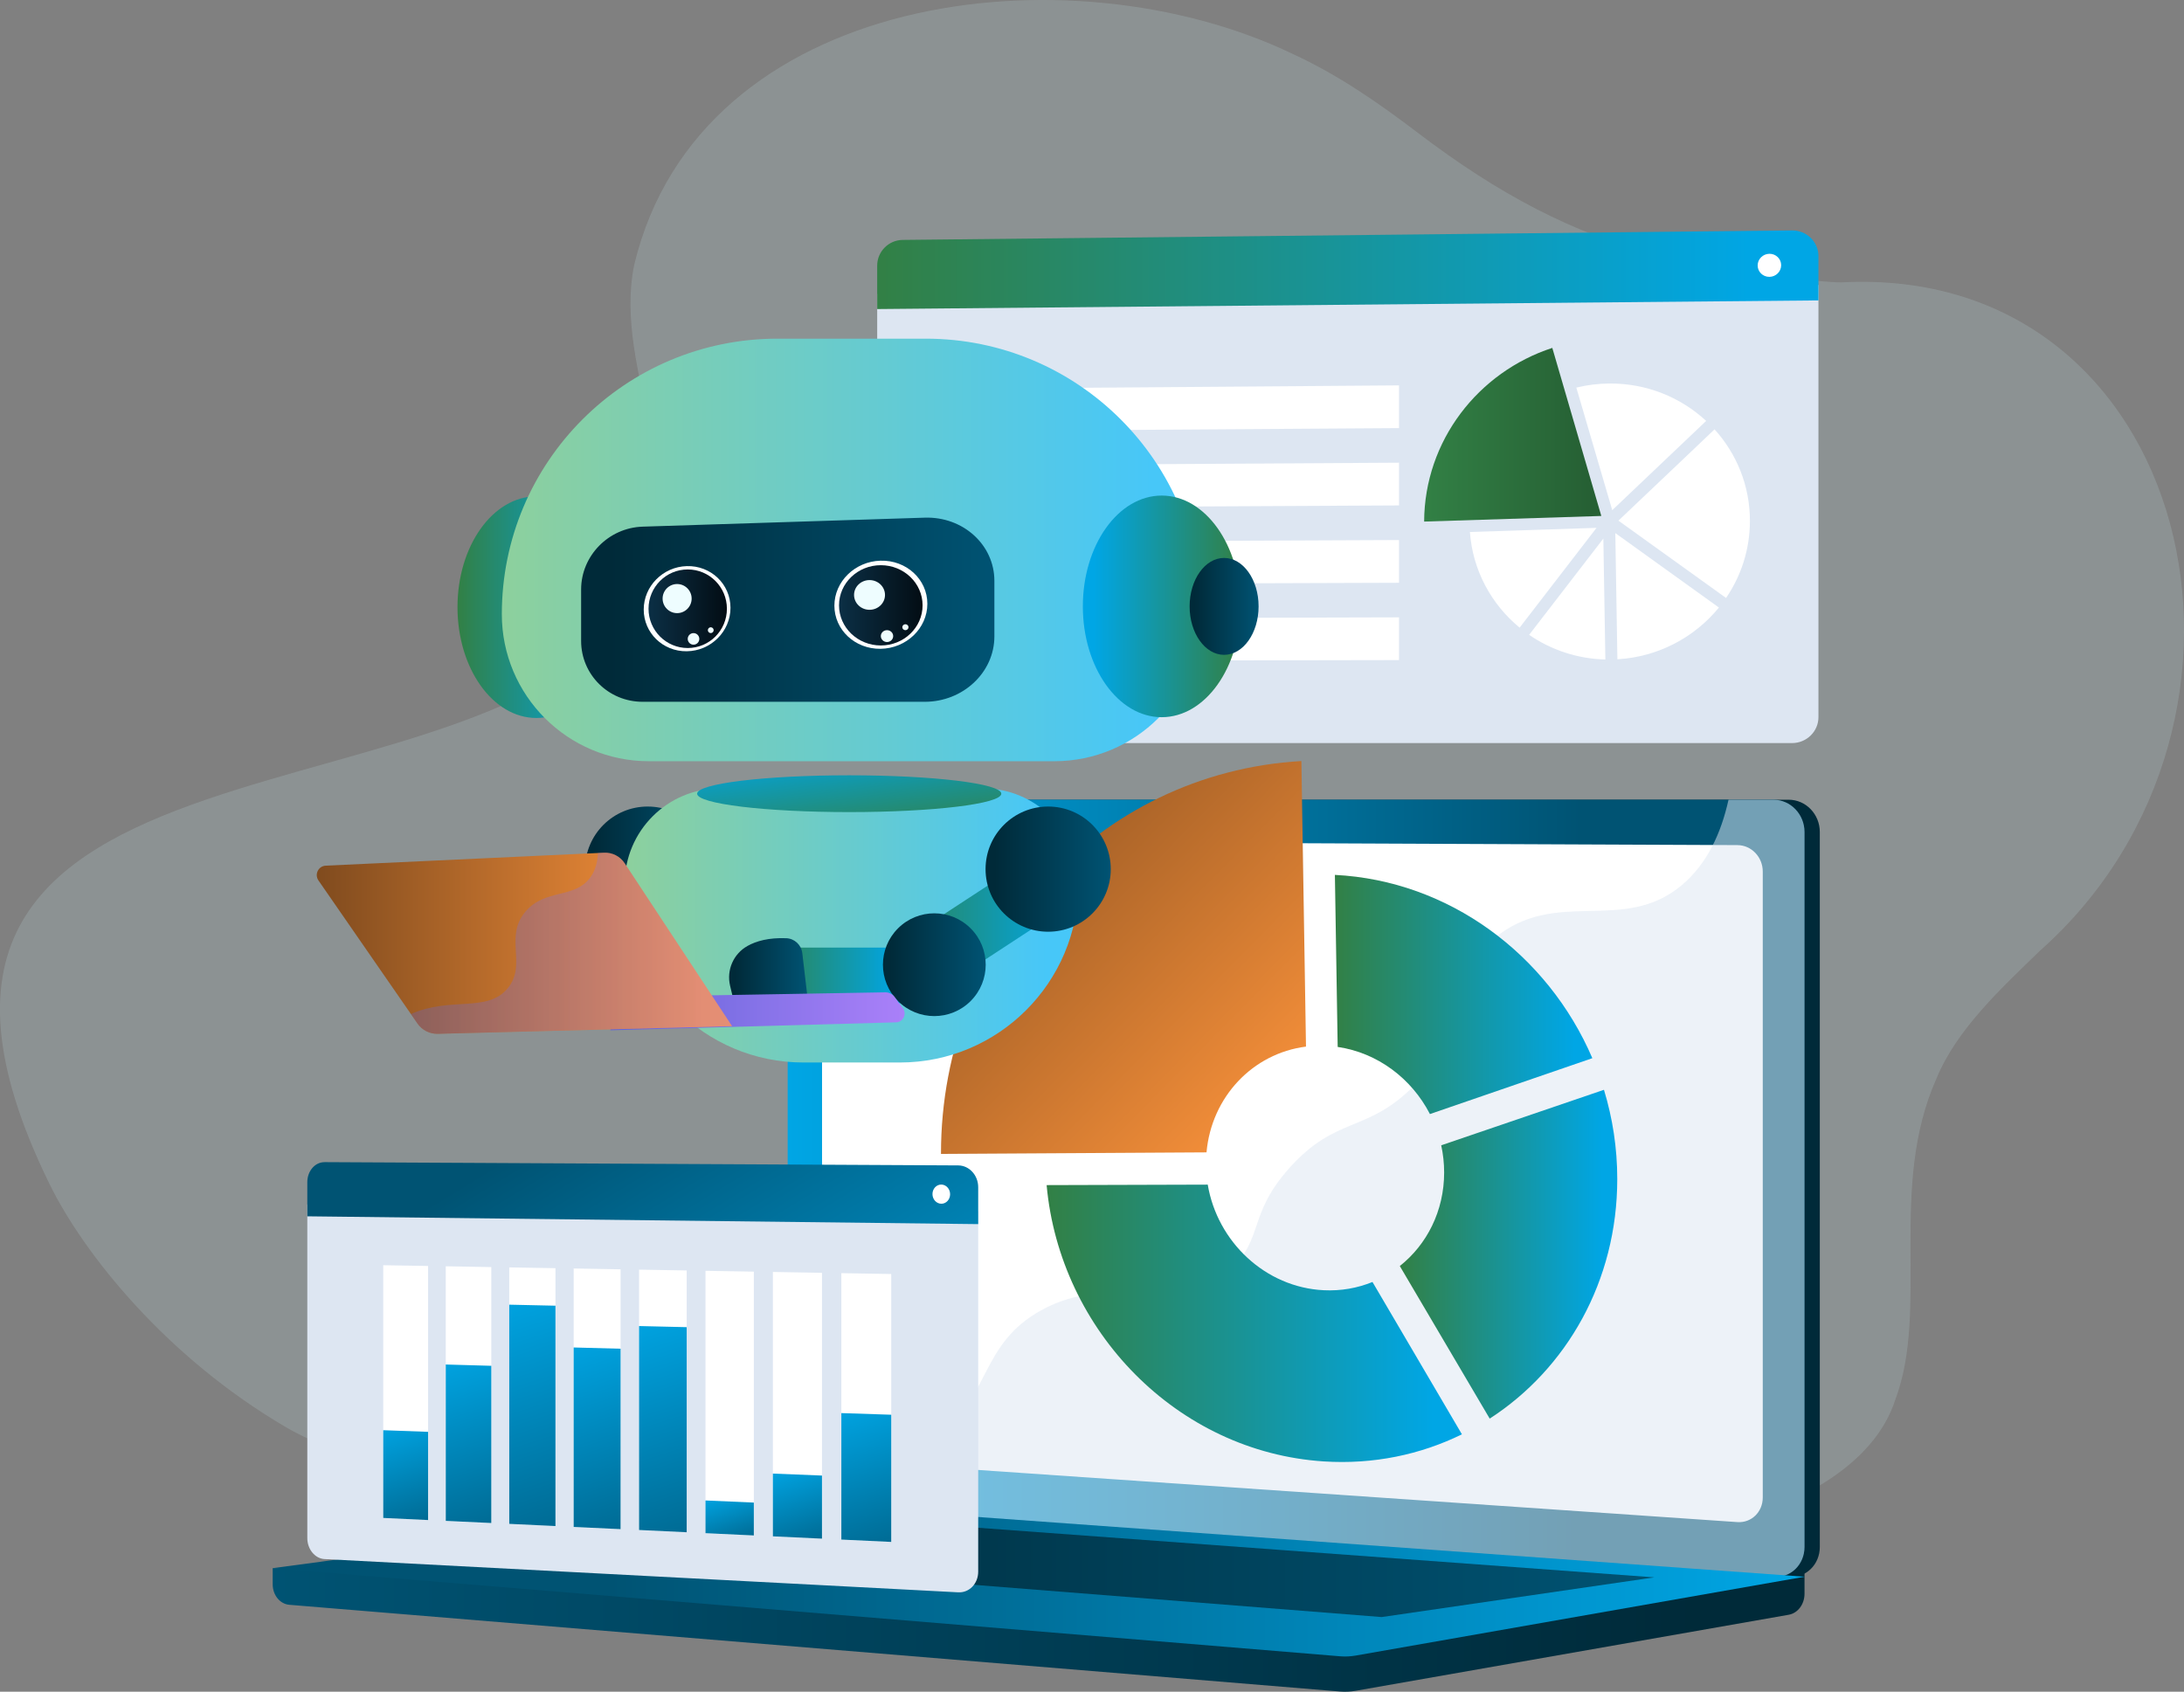 <?xml version="1.0" encoding="UTF-8"?>
<svg xmlns="http://www.w3.org/2000/svg" xmlns:xlink="http://www.w3.org/1999/xlink" viewBox="0 0 640.89 496.48">
  <rect x="0" y="0" width="640.89" height="496.48" fill="#808080" stroke="none"/>
  <defs>
    <style>
      .cls-1 {
        opacity: .52;
      }

      .cls-1, .cls-2 {
        fill: #dde6f2;
      }

      .cls-1, .cls-3 {
        mix-blend-mode: multiply;
      }

      .cls-4 {
        fill: url(#linear-gradient-8);
      }

      .cls-5 {
        fill: url(#linear-gradient-7);
      }

      .cls-6 {
        fill: url(#linear-gradient-5);
      }

      .cls-7 {
        fill: url(#linear-gradient-6);
      }

      .cls-8 {
        fill: url(#linear-gradient-9);
      }

      .cls-9 {
        fill: url(#linear-gradient-4);
      }

      .cls-10 {
        fill: url(#linear-gradient-3);
      }

      .cls-11 {
        fill: url(#linear-gradient-2);
      }

      .cls-12 {
        fill: url(#linear-gradient);
      }

      .cls-13 {
        isolation: isolate;
      }

      .cls-14 {
        fill: #fff;
      }

      .cls-15 {
        fill: url(#linear-gradient-10);
      }

      .cls-16 {
        fill: url(#linear-gradient-11);
      }

      .cls-17 {
        fill: url(#linear-gradient-12);
      }

      .cls-18 {
        fill: url(#linear-gradient-13);
      }

      .cls-19 {
        fill: url(#linear-gradient-19);
      }

      .cls-20 {
        fill: url(#linear-gradient-14);
      }

      .cls-21 {
        fill: url(#linear-gradient-21);
      }

      .cls-22 {
        fill: url(#linear-gradient-20);
      }

      .cls-23 {
        fill: url(#linear-gradient-22);
      }

      .cls-24 {
        fill: url(#linear-gradient-23);
      }

      .cls-25 {
        fill: url(#linear-gradient-25);
      }

      .cls-26 {
        fill: url(#linear-gradient-32);
      }

      .cls-27 {
        fill: url(#linear-gradient-31);
      }

      .cls-28 {
        fill: url(#linear-gradient-33);
      }

      .cls-29 {
        fill: url(#linear-gradient-30);
      }

      .cls-30 {
        fill: url(#linear-gradient-15);
      }

      .cls-31 {
        fill: url(#linear-gradient-16);
      }

      .cls-32 {
        fill: url(#linear-gradient-17);
      }

      .cls-33 {
        fill: url(#linear-gradient-18);
      }

      .cls-34 {
        fill: url(#linear-gradient-35);
      }

      .cls-35 {
        fill: url(#linear-gradient-34);
      }

      .cls-36 {
        fill: url(#linear-gradient-36);
      }

      .cls-37 {
        fill: url(#linear-gradient-27);
      }

      .cls-38 {
        fill: url(#linear-gradient-24);
      }

      .cls-39 {
        fill: url(#linear-gradient-26);
      }

      .cls-40 {
        fill: url(#linear-gradient-29);
      }

      .cls-41 {
        fill: url(#linear-gradient-37);
      }

      .cls-42 {
        fill: #eefdff;
      }

      .cls-43 {
        opacity: .2;
      }

      .cls-3 {
        fill: url(#linear-gradient-28);
        opacity: .3;
      }

      .cls-44 {
        fill: url(#_ÂÁ_Ï_ÌÌ_È_ËÂÌÚ_12-2);
      }

      .cls-45 {
        fill: url(#_ÂÁ_Ï_ÌÌ_È_ËÂÌÚ_12);
      }

      .cls-46 {
        fill: #c0dee2;
        fill-rule: evenodd;
      }
    </style>
    <linearGradient id="linear-gradient" x1="80.02" y1="476.43" x2="529.53" y2="476.43" gradientUnits="userSpaceOnUse">
      <stop offset="0" stop-color="#005373"/>
      <stop offset=".93" stop-color="#002a39"/>
    </linearGradient>
    <linearGradient id="linear-gradient-2" x1="235.63" y1="348.76" x2="534.02" y2="348.76" gradientUnits="userSpaceOnUse">
      <stop offset="0" stop-color="#005373"/>
      <stop offset=".93" stop-color="#002a39"/>
    </linearGradient>
    <linearGradient id="linear-gradient-3" x1="8631.08" y1="348.76" x2="8929.47" y2="348.76" gradientTransform="translate(9160.61) rotate(-180) scale(1 -1)" gradientUnits="userSpaceOnUse">
      <stop offset=".22" stop-color="#005373"/>
      <stop offset="1" stop-color="#00a6e5"/>
    </linearGradient>
    <linearGradient id="linear-gradient-4" x1="80.02" y1="463.49" x2="529.53" y2="463.49" gradientTransform="matrix(1,0,0,1,0,0)" xlink:href="#linear-gradient-3"/>
    <linearGradient id="linear-gradient-5" x1="156.09" y1="459.52" x2="485.45" y2="459.52" gradientUnits="userSpaceOnUse">
      <stop offset=".07" stop-color="#002a39"/>
      <stop offset="1" stop-color="#005373"/>
    </linearGradient>
    <linearGradient id="linear-gradient-6" x1="391.72" y1="291.85" x2="467.27" y2="291.85" gradientUnits="userSpaceOnUse">
      <stop offset="0" stop-color="#328045"/>
      <stop offset=".93" stop-color="#00a6e5"/>
    </linearGradient>
    <linearGradient id="linear-gradient-7" x1="307.13" y1="388.36" x2="429" y2="388.36" xlink:href="#linear-gradient-6"/>
    <linearGradient id="linear-gradient-8" x1="410.76" y1="368.09" x2="474.57" y2="368.09" xlink:href="#linear-gradient-6"/>
    <linearGradient id="linear-gradient-9" x1="8768.72" y1="342.94" x2="8892.8" y2="220.74" gradientTransform="translate(9160.61) rotate(-180) scale(1 -1)" gradientUnits="userSpaceOnUse">
      <stop offset=".07" stop-color="#ff953c"/>
      <stop offset="1" stop-color="#804b1e"/>
    </linearGradient>
    <linearGradient id="linear-gradient-10" x1="257.41" y1="79.17" x2="533.62" y2="79.17" xlink:href="#linear-gradient-6"/>
    <linearGradient id="linear-gradient-11" x1="417.9" y1="127.59" x2="469.9" y2="127.59" gradientUnits="userSpaceOnUse">
      <stop offset="0" stop-color="#328045"/>
      <stop offset=".93" stop-color="#266034"/>
    </linearGradient>
    <linearGradient id="linear-gradient-12" x1="8952.18" y1="255.07" x2="8988.92" y2="255.07" gradientTransform="translate(9160.61) rotate(-180) scale(1 -1)" xlink:href="#linear-gradient"/>
    <linearGradient id="linear-gradient-13" x1="8988.87" y1="283.12" x2="9019.04" y2="283.12" gradientTransform="translate(8984.79 2076.26) rotate(-166.72) scale(1 -1)" gradientUnits="userSpaceOnUse">
      <stop offset="0" stop-color="#40447e"/>
      <stop offset="1" stop-color="#3c3b6b"/>
    </linearGradient>
    <linearGradient id="linear-gradient-14" x1="8980.08" y1="178.19" x2="9026.36" y2="178.19" gradientTransform="translate(9160.61) rotate(-180) scale(1 -1)" gradientUnits="userSpaceOnUse">
      <stop offset=".07" stop-color="#00a6e5"/>
      <stop offset="1" stop-color="#328045"/>
    </linearGradient>
    <linearGradient id="linear-gradient-15" x1="8808.07" y1="161.39" x2="9013.36" y2="161.39" gradientTransform="translate(9160.61) rotate(-180) scale(1 -1)" gradientUnits="userSpaceOnUse">
      <stop offset=".07" stop-color="#47c7f8"/>
      <stop offset="1" stop-color="#8dd09d"/>
    </linearGradient>
    <linearGradient id="linear-gradient-16" x1="8844.12" y1="271.6" x2="8977.3" y2="271.6" xlink:href="#linear-gradient-15"/>
    <linearGradient id="linear-gradient-17" x1="8868.81" y1="178.94" x2="8990.08" y2="178.94" gradientTransform="translate(9160.61) rotate(-180) scale(1 -1)" xlink:href="#linear-gradient"/>
    <linearGradient id="_ÂÁ_Ï_ÌÌ_È_ËÂÌÚ_12" data-name="¡ÂÁ˚ÏˇÌÌ˚È „‡‰ËÂÌÚ 12" x1="6182.06" y1="177.65" x2="6206.57" y2="177.65" gradientTransform="translate(6452.79) rotate(-180) scale(1 -1)" gradientUnits="userSpaceOnUse">
      <stop offset="0" stop-color="#030d14"/>
      <stop offset="1" stop-color="#0b2f45"/>
    </linearGradient>
    <linearGradient id="_ÂÁ_Ï_ÌÌ_È_ËÂÌÚ_12-2" data-name="¡ÂÁ˚ÏˇÌÌ˚È „‡‰ËÂÌÚ 12" x1="6239.48" y1="178.65" x2="6262.48" y2="178.65" xlink:href="#_ÂÁ_Ï_ÌÌ_È_ËÂÌÚ_12"/>
    <linearGradient id="linear-gradient-18" x1="8796.57" y1="177.96" x2="8842.85" y2="177.96" gradientTransform="translate(9160.61) rotate(-180) scale(1 -1)" xlink:href="#linear-gradient-6"/>
    <linearGradient id="linear-gradient-19" x1="8791.28" y1="177.96" x2="8811.52" y2="177.96" gradientTransform="translate(9160.61) rotate(-180) scale(1 -1)" xlink:href="#linear-gradient"/>
    <linearGradient id="linear-gradient-20" x1="8903.58" y1="293.49" x2="8916.41" y2="194.2" gradientTransform="translate(9160.61) rotate(-180) scale(1 -1)" gradientUnits="userSpaceOnUse">
      <stop offset=".45" stop-color="#328045"/>
      <stop offset=".77" stop-color="#00a6e5"/>
    </linearGradient>
    <linearGradient id="linear-gradient-21" x1="257.88" y1="272.38" x2="316.21" y2="272.38" gradientTransform="translate(195.9 -112.69) rotate(33.19)" xlink:href="#linear-gradient-6"/>
    <linearGradient id="linear-gradient-22" x1="8834.66" y1="255.07" x2="8871.4" y2="255.07" gradientTransform="translate(9160.61) rotate(-180) scale(1 -1)" xlink:href="#linear-gradient"/>
    <linearGradient id="linear-gradient-23" x1="223.07" y1="286.91" x2="266.46" y2="286.91" xlink:href="#linear-gradient-6"/>
    <linearGradient id="linear-gradient-24" x1="8871.35" y1="283.12" x2="8901.52" y2="283.12" gradientTransform="translate(6758.03 6366.58) rotate(-135) scale(1 -1)" xlink:href="#linear-gradient"/>
    <linearGradient id="linear-gradient-25" x1="8923.7" y1="283.8" x2="8946.65" y2="283.8" gradientTransform="translate(9160.61) rotate(-180) scale(1 -1)" xlink:href="#linear-gradient"/>
    <linearGradient id="linear-gradient-26" x1="8895.17" y1="296.79" x2="8981.49" y2="296.79" gradientTransform="translate(9160.61) rotate(-180) scale(1 -1)" gradientUnits="userSpaceOnUse">
      <stop offset="0" stop-color="#aa80f9"/>
      <stop offset="1" stop-color="#6165d7"/>
    </linearGradient>
    <linearGradient id="linear-gradient-27" x1="8945.8" y1="276.82" x2="9067.65" y2="276.82" xlink:href="#linear-gradient-9"/>
    <linearGradient id="linear-gradient-28" x1="8945.8" y1="276.82" x2="9040.02" y2="276.82" xlink:href="#linear-gradient-26"/>
    <linearGradient id="linear-gradient-29" x1="8988.2" y1="325.24" x2="8900.37" y2="468.83" gradientTransform="translate(9160.61) rotate(-180) scale(1 -1)" gradientUnits="userSpaceOnUse">
      <stop offset="0" stop-color="#005373"/>
      <stop offset=".93" stop-color="#00a6e5"/>
    </linearGradient>
    <linearGradient id="linear-gradient-30" x1="8914.94" y1="406.86" x2="8894.63" y2="470.22" gradientTransform="translate(9160.61) rotate(-180) scale(1 -1)" gradientUnits="userSpaceOnUse">
      <stop offset=".07" stop-color="#00a6e5"/>
      <stop offset="1" stop-color="#005373"/>
    </linearGradient>
    <linearGradient id="linear-gradient-31" x1="8931.37" y1="427.08" x2="8920.04" y2="462.44" xlink:href="#linear-gradient-30"/>
    <linearGradient id="linear-gradient-32" x1="8949.48" y1="436.16" x2="8942.4" y2="458.24" xlink:href="#linear-gradient-30"/>
    <linearGradient id="linear-gradient-33" x1="8979.15" y1="378.5" x2="8948.1" y2="475.41" xlink:href="#linear-gradient-30"/>
    <linearGradient id="linear-gradient-34" x1="8996.98" y1="385.78" x2="8969.41" y2="471.83" xlink:href="#linear-gradient-30"/>
    <linearGradient id="linear-gradient-35" x1="9018.32" y1="371.74" x2="8985.21" y2="475.08" xlink:href="#linear-gradient-30"/>
    <linearGradient id="linear-gradient-36" x1="9033.33" y1="391.73" x2="9009.06" y2="467.47" xlink:href="#linear-gradient-30"/>
    <linearGradient id="linear-gradient-37" x1="9047.72" y1="413.66" x2="9033.1" y2="459.26" xlink:href="#linear-gradient-30"/>
  </defs>
  <g class="cls-13">
    <g id="Layer_2" data-name="Layer 2">
      <g id="Layer_2-2" data-name="Layer 2">
        <g>
          <g class="cls-43">
            <path class="cls-46" d="M540.46,82.87c102.94-5.37,134.5,128.39,58.09,196.21-11.26,10.92-24.34,22.99-30.27,37.36-14.33,32.19-2.04,67.5-12.1,94.31-6.36,19.8-29.77,31.31-50.22,36.38-16.67,4.4-33.29,5.86-50.35,6.8-117.21,6.65-142.01-54.78-243.46-32.03-35.8,8.14-93.07,17.5-128.19-3.03-35.11-20.52-59.37-50.88-69.44-71.42-70.19-143.16,134.74-99.7,173.71-173.56,16.29-30.88-8.59-64.82-2.11-96.19C205.36-2.58,313.71-15.72,379.34,15.83c13.24,6.1,24.91,14.15,36.91,23.29,23.41,17.82,45.53,29.55,70.12,35.78,19.54,4.95,48.16,8.06,54.09,7.97Z"/>
          </g>
          <g>
            <g>
              <g>
                <path class="cls-12" d="M80.02,460.22l449.51-3.83v11.34c0,3.08-1.96,5.69-4.62,6.16l-127.11,22.32c-1.51.26-3.04.34-4.56.21l-308.34-25.45c-2.75-.23-4.88-2.85-4.88-6.01v-4.73Z"/>
                <g>
                  <path class="cls-11" d="M243.14,442.05l281.74,20.74c5.04.37,9.14-3.57,9.14-8.81v-209.8c0-5.24-4.1-9.48-9.14-9.48H243.14c-4.15,0-7.51,3.84-7.51,8.57v189.66c0,4.73,3.36,8.82,7.51,9.12Z"/>
                  <path class="cls-10" d="M238.65,442.05l281.74,20.74c5.04.37,9.14-3.57,9.14-8.81v-209.8c0-5.24-4.1-9.48-9.14-9.48H238.65c-4.15,0-7.51,3.84-7.51,8.57v189.66c0,4.73,3.36,8.82,7.51,9.12Z"/>
                  <path class="cls-14" d="M247.43,428.68l262.41,18.02c4.1.28,7.44-2.96,7.44-7.23v-183.68c0-4.28-3.33-7.76-7.44-7.77l-262.41-1.13c-3.43-.01-6.2,3.13-6.2,7.02v167.3c0,3.89,2.77,7.24,6.2,7.48Z"/>
                  <path class="cls-14" d="M369.57,240.44c0,1.95,1.45,3.53,3.24,3.54,1.79,0,3.25-1.57,3.25-3.53s-1.45-3.54-3.25-3.54c-1.79,0-3.24,1.58-3.24,3.53Z"/>
                  <path class="cls-1" d="M520.39,462.79l-280.31-20.63-1.43-.1c-1.91-.14-3.64-1.08-4.96-2.51,20.17-1.1,32.7-8.26,40.78-15.66,16.23-14.85,13.42-29.5,30.92-39.27,21.83-12.18,39,3.25,55.56-11.98,10.04-9.23,5.11-16.12,17.47-29.92,13.69-15.28,22.6-10.15,36.35-23.9,17.39-17.39,8.69-30.92,23.68-43.41,18.18-15.15,37.78-1.13,55.08-15.65,7.46-6.27,11.56-15.37,13.7-25.06h13.16c5.04,0,9.14,4.25,9.14,9.48v209.8c0,5.24-4.1,9.18-9.14,8.81Z"/>
                </g>
                <path class="cls-9" d="M227.42,440.9l302.11,21.83-131.72,23.14c-1.51.26-3.04.34-4.56.21l-313.23-25.86,142.6-19.17c1.59-.21,3.2-.26,4.81-.15Z"/>
                <polygon class="cls-6" points="485.45 462.92 233.93 444.47 156.09 454.85 405.44 474.57 485.45 462.92"/>
              </g>
              <g>
                <g>
                  <path class="cls-7" d="M419.61,326.95c-5.36-10.42-15.37-18-27.07-19.7l-.82-50.49c33.43,1.67,62.47,23.32,75.55,53.79l-47.66,16.4Z"/>
                  <path class="cls-5" d="M354.41,347.66c2.82,16.79,16.91,30.16,34.04,30.99,5.08.25,9.92-.63,14.3-2.42l26.25,44.71c-12.16,5.97-25.98,8.89-40.55,7.95-42.99-2.78-77.45-38.33-81.32-81.09l47.28-.14Z"/>
                  <path class="cls-4" d="M437.15,416.33l-26.38-44.78c7.93-6.28,13.01-16.14,13.01-27.45,0-2.73-.3-5.4-.86-7.98l47.76-16.29c2.53,8.31,3.9,17.1,3.9,26.17,0,30.03-14.9,55.75-37.42,70.32Z"/>
                </g>
                <path class="cls-8" d="M383.23,307.15c-15.63,2-27.74,14.79-29.18,31.04l-77.92.46s0-.07,0-.11c0-61.53,45.91-111.76,105.76-115.19l1.35,83.8Z"/>
              </g>
            </g>
            <g>
              <path class="cls-2" d="M533.62,83.65v126.81c0,4.21-3.48,7.62-7.77,7.62h-260.96c-4.13,0-7.48-3.35-7.48-7.47v-124.33l276.21-2.63Z"/>
              <path class="cls-15" d="M264.89,70.41l260.96-2.78c4.29-.05,7.77,3.33,7.77,7.54v12.99l-276.21,2.54v-12.74c0-4.13,3.35-7.51,7.48-7.55Z"/>
              <g>
                <g>
                  <path class="cls-16" d="M469.9,151.42l-14.38-49.32c-21.76,7.09-37.5,27.26-37.61,50.97l51.99-1.65Z"/>
                  <g>
                    <path class="cls-14" d="M431.34,156.12c.81,11.28,6.31,21.26,14.59,28.08l22.57-29.29-37.16,1.22Z"/>
                    <path class="cls-14" d="M473.11,149.72c8.71-8.25,19.21-18.23,27.56-26.19-7.41-6.88-17.42-11.06-28.42-10.98-3.34.03-6.58.44-9.68,1.2l10.54,35.97Z"/>
                    <path class="cls-14" d="M474.93,152.8l31.58,22.69c4.42-6.48,7-14.26,7-22.64,0-10.32-3.92-19.72-10.38-26.85-2.31,2.2-4.88,4.65-7.7,7.33-8.53,8.12-17.11,16.24-20.5,19.46Z"/>
                    <path class="cls-14" d="M474.01,156.45l.61,37.03c12.02-.69,22.68-6.47,29.79-15.18l-30.4-21.85Z"/>
                    <path class="cls-14" d="M470.51,158.04l-21.79,28.27c6.36,4.38,14.05,7.02,22.37,7.24l-.59-35.5Z"/>
                  </g>
                </g>
                <polygon class="cls-14" points="276.81 126.52 410.54 125.64 410.54 113.1 276.81 114.1 276.81 126.52"/>
                <polygon class="cls-14" points="276.81 149 410.54 148.33 410.54 135.79 276.81 136.58 276.81 149"/>
                <polygon class="cls-14" points="276.81 171.48 410.54 171.03 410.54 158.49 276.81 159.06 276.81 171.48"/>
                <polygon class="cls-14" points="276.81 193.96 410.54 193.72 410.54 181.18 276.81 181.53 276.81 193.96"/>
              </g>
              <path class="cls-14" d="M515.78,77.9c0,1.87,1.54,3.37,3.45,3.35,1.91-.02,3.45-1.55,3.45-3.42s-1.55-3.37-3.45-3.35c-1.9.02-3.45,1.55-3.45,3.42Z"/>
            </g>
            <g>
              <g>
                <rect class="cls-14" x="140.48" y="263.49" width="58.09" height="17.77" transform="translate(-121.44 137.21) rotate(-33.19)"/>
                <circle class="cls-17" cx="190.06" cy="255.07" r="18.37"/>
                <circle class="cls-18" cx="156.65" cy="283.12" r="15.08" transform="translate(-60.86 43.56) rotate(-13.28)"/>
              </g>
              <g>
                <ellipse class="cls-20" cx="157.39" cy="178.19" rx="23.14" ry="32.52"/>
                <path class="cls-30" d="M228.12,99.39h43.56c44.66,0,80.86,36.2,80.86,80.86h0c0,23.83-19.32,43.15-43.15,43.15h-118.98c-23.83,0-43.15-19.32-43.15-43.15h0c0-44.66,36.2-80.86,80.86-80.86Z"/>
                <path class="cls-31" d="M235.77,311.82h28.26c28.97,0,52.46-23.49,52.46-52.46h0c0-15.46-12.53-27.99-27.99-27.99h-77.19c-15.46,0-27.99,12.53-27.99,27.99h0c0,28.97,23.49,52.46,52.46,52.46Z"/>
                <g>
                  <path class="cls-32" d="M188.58,205.96h82.79c11.22,0,20.43-8.6,20.43-19.21v-16.27c0-10.61-9.21-18.92-20.43-18.56l-82.79,2.64c-10.02.32-18.05,8.57-18.05,18.43v15.12c0,9.86,8.03,17.85,18.05,17.85Z"/>
                  <g>
                    <path class="cls-14" d="M244.85,177.75c0,7.08,6.03,12.75,13.53,12.66,7.57-.1,13.75-6.01,13.75-13.21s-6.19-12.87-13.75-12.65c-7.5.21-13.53,6.12-13.53,13.21Z"/>
                    <path class="cls-14" d="M188.9,178.89c0,6.85,5.63,12.33,12.63,12.24,7.06-.09,12.83-5.8,12.83-12.76s-5.77-12.43-12.83-12.23c-7,.2-12.63,5.9-12.63,12.75Z"/>
                  </g>
                  <g>
                    <g>
                      <ellipse class="cls-45" cx="258.47" cy="177.65" rx="12.26" ry="11.78"/>
                      <path class="cls-42" d="M250.62,174.6c0,2.41,2.03,4.36,4.54,4.36s4.54-1.95,4.54-4.36-2.03-4.36-4.54-4.36-4.54,1.95-4.54,4.36Z"/>
                      <ellipse class="cls-42" cx="260.29" cy="186.68" rx="1.81" ry="1.74"/>
                      <path class="cls-42" d="M264.78,184.07c0,.48.41.87.91.87s.91-.39.91-.87-.41-.87-.91-.87-.91.39-.91.87Z"/>
                    </g>
                    <g>
                      <ellipse class="cls-44" cx="201.81" cy="178.65" rx="11.5" ry="11.53"/>
                      <path class="cls-42" d="M194.44,175.67c0,2.36,1.91,4.27,4.26,4.27s4.26-1.91,4.26-4.27-1.91-4.27-4.26-4.27-4.26,1.91-4.26,4.27Z"/>
                      <ellipse class="cls-42" cx="203.51" cy="187.5" rx="1.7" ry="1.7"/>
                      <path class="cls-42" d="M207.72,184.94c0,.47.38.85.85.85s.85-.38.85-.85-.38-.85-.85-.85-.85.38-.85.85Z"/>
                    </g>
                  </g>
                </g>
                <ellipse class="cls-33" cx="340.9" cy="177.96" rx="23.14" ry="32.52"/>
                <ellipse class="cls-19" cx="359.21" cy="177.96" rx="10.12" ry="14.22"/>
                <ellipse class="cls-22" cx="249.2" cy="232.93" rx="44.63" ry="5.4"/>
              </g>
              <g>
                <rect class="cls-21" x="258" y="263.49" width="58.09" height="17.77" transform="translate(-102.27 201.54) rotate(-33.19)"/>
                <circle class="cls-23" cx="307.58" cy="255.07" r="18.37"/>
                <polygon class="cls-24" points="265.62 278.1 223.07 278.1 224.75 295.71 266.46 294.31 265.62 278.1"/>
                <circle class="cls-38" cx="274.17" cy="283.12" r="15.08" transform="translate(-119.89 276.79) rotate(-45)"/>
                <path class="cls-25" d="M219.36,277.61c2.58-1.44,6.22-2.46,11.34-2.27,2.43.09,4.44,1.94,4.73,4.36l1.48,12.59h-21.95l-.72-3.01c-1.09-4.59.99-9.36,5.11-11.66Z"/>
              </g>
              <g>
                <path class="cls-39" d="M180.6,292.59l79.19-1.37c1.09-.02,2.12.5,2.76,1.38l2.42,3.36c1.2,1.67.04,4.01-2.02,4.07l-83.82,2.33,1.48-9.78Z"/>
                <path class="cls-37" d="M95.6,254.05l81.65-3.8c2.42-.11,4.71,1.06,6.04,3.08l31.52,47.82-86.35,2.25c-2.37.06-4.61-1.08-5.96-3.03l-29.05-41.98c-1.24-1.79-.02-4.24,2.15-4.34Z"/>
                <path class="cls-3" d="M183.29,253.32c-1.33-2.02-3.63-3.19-6.04-3.08l-1.79.08c-.09,2.65-.74,5.11-2.22,7.16-4.63,6.4-13.23,3.21-19.03,10.04-6.37,7.51.5,15.49-5.18,22.46-5.98,7.34-16.76,2.4-28.43,7.61l1.91,2.76c1.35,1.95,3.59,3.09,5.96,3.03l86.35-2.25-31.52-47.82Z"/>
              </g>
            </g>
            <g>
              <g>
                <path class="cls-2" d="M287.05,355.48v105.78c0,3.51-2.63,6.22-5.86,6.05l-185.97-9.76c-2.79-.15-5.04-2.9-5.04-6.15v-97.93l196.87,2.01Z"/>
                <path class="cls-40" d="M95.22,341.06l185.97.96c3.23.02,5.86,2.88,5.86,6.39v10.84l-196.87-2.29v-10.03c0-3.25,2.25-5.88,5.04-5.86Z"/>
                <path class="cls-14" d="M273.63,350.43c0,1.55,1.16,2.82,2.59,2.84,1.43.01,2.59-1.24,2.59-2.79s-1.16-2.83-2.59-2.84c-1.43-.01-2.59,1.24-2.59,2.79Z"/>
              </g>
              <g>
                <polygon class="cls-14" points="246.89 451.83 261.53 452.52 261.53 373.89 246.89 373.64 246.89 451.83"/>
                <polygon class="cls-29" points="246.89 451.83 261.53 452.52 261.53 415.19 246.89 414.71 246.89 451.83"/>
                <polygon class="cls-14" points="226.8 450.88 241.21 451.56 241.21 373.54 226.8 373.29 226.8 450.88"/>
                <polygon class="cls-27" points="226.8 450.88 241.21 451.56 241.21 433.04 226.8 432.46 226.8 450.88"/>
                <polygon class="cls-14" points="207.02 449.95 221.21 450.62 221.21 373.19 207.02 372.95 207.02 449.95"/>
                <polygon class="cls-26" points="207.02 449.95 221.21 450.62 221.21 440.97 207.02 440.35 207.02 449.95"/>
                <polygon class="cls-14" points="187.53 449.02 201.51 449.68 201.51 372.85 187.53 372.61 187.53 449.02"/>
                <polygon class="cls-28" points="187.53 449.02 201.51 449.68 201.51 389.49 187.53 389.16 187.53 449.02"/>
                <polygon class="cls-14" points="168.34 448.12 182.11 448.77 182.11 372.51 168.34 372.27 168.34 448.12"/>
                <polygon class="cls-35" points="168.34 448.12 182.11 448.77 182.11 395.82 168.34 395.45 168.34 448.12"/>
                <polygon class="cls-14" points="149.44 447.22 163 447.86 163 372.18 149.44 371.95 149.44 447.22"/>
                <polygon class="cls-34" points="149.44 447.22 163 447.86 163 383.19 149.44 382.89 149.44 447.22"/>
                <polygon class="cls-14" points="130.81 446.34 144.17 446.97 144.17 371.86 130.81 371.62 130.81 446.34"/>
                <polygon class="cls-36" points="130.81 446.34 144.17 446.97 144.17 400.83 130.81 400.45 130.81 446.34"/>
                <polygon class="cls-14" points="112.46 445.48 125.62 446.1 125.62 371.53 112.46 371.31 112.46 445.48"/>
                <polygon class="cls-41" points="112.46 445.48 125.62 446.1 125.62 420.21 112.46 419.73 112.46 445.48"/>
              </g>
            </g>
          </g>
        </g>
      </g>
    </g>
  </g>
</svg>